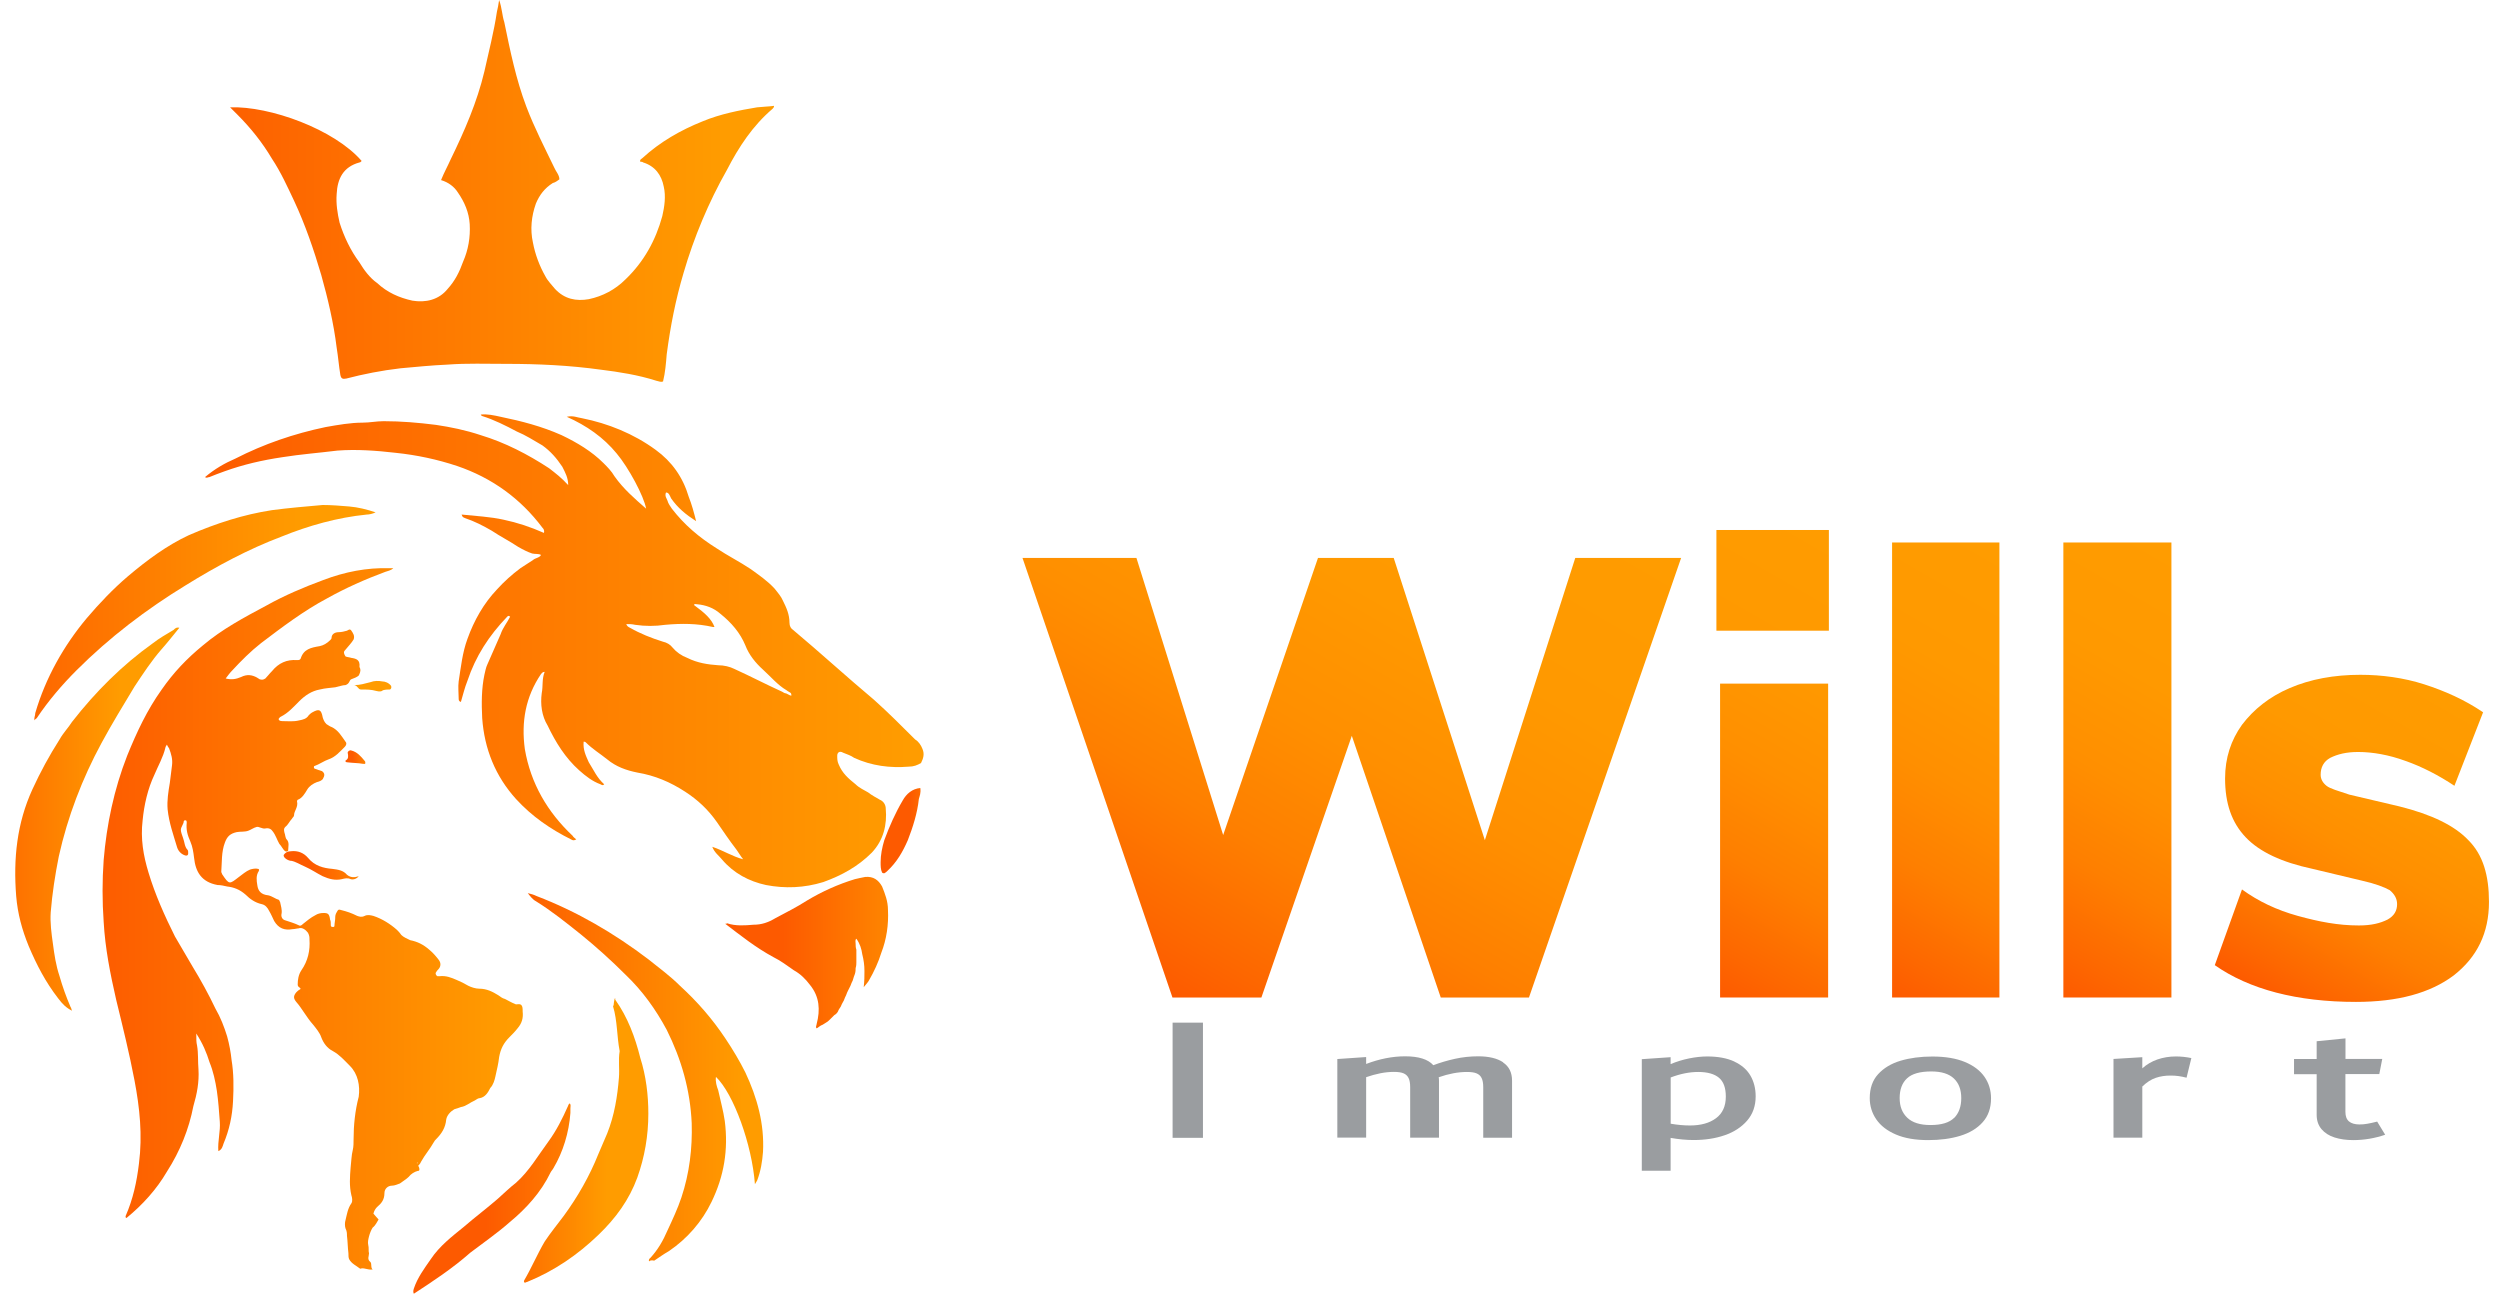 <?xml version="1.0" encoding="UTF-8"?>
<svg id="Capa_1" data-name="Capa 1" xmlns="http://www.w3.org/2000/svg" xmlns:xlink="http://www.w3.org/1999/xlink" viewBox="0 0 340.1 176">
  <defs>
    <style>
      .cls-1 {
        fill: url(#Degradado_sin_nombre_17);
      }

      .cls-1, .cls-2, .cls-3, .cls-4, .cls-5, .cls-6, .cls-7, .cls-8, .cls-9, .cls-10, .cls-11, .cls-12, .cls-13, .cls-14, .cls-15, .cls-16, .cls-17, .cls-18, .cls-19, .cls-20, .cls-21 {
        stroke-width: 0px;
      }

      .cls-2 {
        fill: url(#Degradado_sin_nombre_12);
      }

      .cls-3 {
        fill: url(#Degradado_sin_nombre_14);
      }

      .cls-4 {
        fill: url(#Degradado_sin_nombre_8);
      }

      .cls-5 {
        fill: url(#Degradado_sin_nombre_13);
      }

      .cls-6 {
        fill: url(#Degradado_sin_nombre_19);
      }

      .cls-7 {
        fill: url(#Degradado_sin_nombre_3);
      }

      .cls-22 {
        isolation: isolate;
      }

      .cls-8 {
        fill: #9a9da0;
      }

      .cls-9 {
        fill: url(#Degradado_sin_nombre_15);
      }

      .cls-10 {
        fill: url(#Degradado_sin_nombre_4);
      }

      .cls-11 {
        fill: url(#Degradado_sin_nombre_16);
      }

      .cls-12 {
        fill: url(#Degradado_sin_nombre_7);
      }

      .cls-13 {
        fill: url(#Degradado_sin_nombre_9);
      }

      .cls-14 {
        fill: url(#Degradado_sin_nombre_18);
      }

      .cls-15 {
        fill: url(#Degradado_sin_nombre_11);
      }

      .cls-16 {
        fill: url(#Degradado_sin_nombre_20);
      }

      .cls-17 {
        fill: url(#Degradado_sin_nombre);
      }

      .cls-18 {
        fill: url(#Degradado_sin_nombre_2);
      }

      .cls-19 {
        fill: url(#Degradado_sin_nombre_10);
      }

      .cls-20 {
        fill: url(#Degradado_sin_nombre_5);
      }

      .cls-21 {
        fill: url(#Degradado_sin_nombre_6);
      }
    </style>
    <linearGradient id="Degradado_sin_nombre" data-name="Degradado sin nombre" x1="-3167.57" y1="19.48" x2="-3166.57" y2="19.48" gradientTransform="translate(182463.23 -1726.46) scale(57.6 95.03)" gradientUnits="userSpaceOnUse">
      <stop offset="0" stop-color="#fd5a00"/>
      <stop offset="1" stop-color="#ff9c00"/>
    </linearGradient>
    <linearGradient id="Degradado_sin_nombre_2" data-name="Degradado sin nombre 2" x1="-3179.89" y1="35.2" x2="-3178.89" y2="35.2" gradientTransform="translate(235337.91 -1803.04) scale(74 51.96)" gradientUnits="userSpaceOnUse">
      <stop offset="0" stop-color="#fd5a00"/>
      <stop offset="1" stop-color="#ff9c00"/>
    </linearGradient>
    <linearGradient id="Degradado_sin_nombre_3" data-name="Degradado sin nombre 3" x1="-3123.19" y1="36.4" x2="-3122.19" y2="36.4" gradientTransform="translate(100074.27 -1680.4) scale(32.02 50.19)" gradientUnits="userSpaceOnUse">
      <stop offset="0" stop-color="#fd5a00"/>
      <stop offset="1" stop-color="#ff9c00"/>
    </linearGradient>
    <linearGradient id="Degradado_sin_nombre_4" data-name="Degradado sin nombre 4" x1="-3079.81" y1="35.08" x2="-3078.81" y2="35.08" gradientTransform="translate(68766.46 -1718.21) scale(22.33 52.16)" gradientUnits="userSpaceOnUse">
      <stop offset="0" stop-color="#fd5a00"/>
      <stop offset="1" stop-color="#ff9c00"/>
    </linearGradient>
    <linearGradient id="Degradado_sin_nombre_5" data-name="Degradado sin nombre 5" x1="-3154.09" y1="62.12" x2="-3153.09" y2="62.12" gradientTransform="translate(146187.64 -1736.76) scale(46.35 29.3)" gradientUnits="userSpaceOnUse">
      <stop offset="0" stop-color="#fd5a00"/>
      <stop offset="1" stop-color="#ff9c00"/>
    </linearGradient>
    <linearGradient id="Degradado_sin_nombre_6" data-name="Degradado sin nombre 6" x1="-3077.62" y1="89.05" x2="-3076.62" y2="89.05" gradientTransform="translate(67783.81 -1684.31) scale(21.99 20.37)" gradientUnits="userSpaceOnUse">
      <stop offset="0" stop-color="#fd5a00"/>
      <stop offset="1" stop-color="#ff9c00"/>
    </linearGradient>
    <linearGradient id="Degradado_sin_nombre_7" data-name="Degradado sin nombre 7" x1="-3034.2" y1="47.18" x2="-3033.2" y2="47.18" gradientTransform="translate(51465.18 -1669.45) scale(16.94 38.67)" gradientUnits="userSpaceOnUse">
      <stop offset="0" stop-color="#fd5a00"/>
      <stop offset="1" stop-color="#ff9c00"/>
    </linearGradient>
    <linearGradient id="Degradado_sin_nombre_8" data-name="Degradado sin nombre 8" x1="-3073.82" y1="70.52" x2="-3072.82" y2="70.52" gradientTransform="translate(65938.02 -1652.09) scale(21.43 25.74)" gradientUnits="userSpaceOnUse">
      <stop offset="0" stop-color="#fd5a00"/>
      <stop offset="1" stop-color="#ff9c00"/>
    </linearGradient>
    <linearGradient id="Degradado_sin_nombre_9" data-name="Degradado sin nombre 9" x1="-2643.59" y1="155.48" x2="-2642.59" y2="155.48" gradientTransform="translate(14716.52 -1695.19) scale(5.52 11.63)" gradientUnits="userSpaceOnUse">
      <stop offset="0" stop-color="#fd5a00"/>
      <stop offset="1" stop-color="#ff9c00"/>
    </linearGradient>
    <linearGradient id="Degradado_sin_nombre_10" data-name="Degradado sin nombre 10" x1="-2907.59" y1="465.95" x2="-2906.59" y2="465.95" gradientTransform="translate(29525.45 -1685.48) scale(10.14 3.87)" gradientUnits="userSpaceOnUse">
      <stop offset="0" stop-color="#fd5a00"/>
      <stop offset="1" stop-color="#ff9c00"/>
    </linearGradient>
    <linearGradient id="Degradado_sin_nombre_11" data-name="Degradado sin nombre 11" x1="-2582.82" y1="1171.18" x2="-2581.82" y2="1171.18" gradientTransform="translate(12956.08 -1710.26) scale(5 1.54)" gradientUnits="userSpaceOnUse">
      <stop offset="0" stop-color="#fd5a00"/>
      <stop offset="1" stop-color="#ff9c00"/>
    </linearGradient>
    <linearGradient id="Degradado_sin_nombre_12" data-name="Degradado sin nombre 12" x1="-2084.52" y1="955.96" x2="-2083.52" y2="955.96" gradientTransform="translate(5905.45 -1703.76) scale(2.81 1.89)" gradientUnits="userSpaceOnUse">
      <stop offset="0" stop-color="#fd5a00"/>
      <stop offset="1" stop-color="#ff9c00"/>
    </linearGradient>
    <linearGradient id="Degradado_sin_nombre_13" data-name="Degradado sin nombre 13" x1="48791.87" y1="15012.56" x2="48792.87" y2="15012.56" gradientTransform="translate(-2902.98 -1675.85) scale(.06 .12)" gradientUnits="userSpaceOnUse">
      <stop offset="0" stop-color="#fd5a00"/>
      <stop offset="1" stop-color="#ff9c00"/>
    </linearGradient>
    <linearGradient id="Degradado_sin_nombre_14" data-name="Degradado sin nombre 14" x1="11571.55" y1="16411.36" x2="11572.55" y2="16411.36" gradientTransform="translate(-2419.4 -1669.4) scale(.22 .11)" gradientUnits="userSpaceOnUse">
      <stop offset="0" stop-color="#fd5a00"/>
      <stop offset="1" stop-color="#ff9c00"/>
    </linearGradient>
    <linearGradient id="Degradado_sin_nombre_15" data-name="Degradado sin nombre 15" x1="-3190.43" y1="28.61" x2="-3189.43" y2="28.61" gradientTransform="translate(312209.81 -1746.06) scale(97.85 64.12)" gradientUnits="userSpaceOnUse">
      <stop offset="0" stop-color="#fd5a00"/>
      <stop offset="1" stop-color="#ff9c00"/>
    </linearGradient>
    <linearGradient id="Degradado_sin_nombre_16" data-name="Degradado sin nombre 16" x1="157.09" y1="1036.31" x2="200.28" y2="961.49" gradientTransform="translate(0 -902)" gradientUnits="userSpaceOnUse">
      <stop offset="0" stop-color="#fd5a00"/>
      <stop offset=".09" stop-color="#fd6700"/>
      <stop offset=".28" stop-color="#fe7f00"/>
      <stop offset=".48" stop-color="#ff8f00"/>
      <stop offset=".71" stop-color="#f90"/>
      <stop offset="1" stop-color="#ff9c00"/>
    </linearGradient>
    <linearGradient id="Degradado_sin_nombre_17" data-name="Degradado sin nombre 17" x1="225.56" y1="1032.83" x2="256.79" y2="978.71" gradientTransform="translate(0 -902)" gradientUnits="userSpaceOnUse">
      <stop offset="0" stop-color="#fd5a00"/>
      <stop offset=".09" stop-color="#fd6700"/>
      <stop offset=".28" stop-color="#fe7f00"/>
      <stop offset=".48" stop-color="#ff8f00"/>
      <stop offset=".71" stop-color="#f90"/>
      <stop offset="1" stop-color="#ff9c00"/>
    </linearGradient>
    <linearGradient id="Degradado_sin_nombre_18" data-name="Degradado sin nombre 18" x1="249.47" y1="1033.12" x2="279.93" y2="980.38" gradientTransform="translate(0 -902)" gradientUnits="userSpaceOnUse">
      <stop offset="0" stop-color="#fd5a00"/>
      <stop offset=".09" stop-color="#fd6700"/>
      <stop offset=".28" stop-color="#fe7f00"/>
      <stop offset=".48" stop-color="#ff8f00"/>
      <stop offset=".71" stop-color="#f90"/>
      <stop offset="1" stop-color="#ff9c00"/>
    </linearGradient>
    <linearGradient id="Degradado_sin_nombre_19" data-name="Degradado sin nombre 19" x1="272.81" y1="1033.15" x2="303.29" y2="980.35" gradientTransform="translate(0 -902)" gradientUnits="userSpaceOnUse">
      <stop offset="0" stop-color="#fd5a00"/>
      <stop offset=".09" stop-color="#fd6700"/>
      <stop offset=".28" stop-color="#fe7f00"/>
      <stop offset=".48" stop-color="#ff8f00"/>
      <stop offset=".71" stop-color="#f90"/>
      <stop offset="1" stop-color="#ff9c00"/>
    </linearGradient>
    <linearGradient id="Degradado_sin_nombre_20" data-name="Degradado sin nombre 20" x1="308.45" y1="1037.53" x2="332.51" y2="995.85" gradientTransform="translate(0 -902)" gradientUnits="userSpaceOnUse">
      <stop offset="0" stop-color="#fd5a00"/>
      <stop offset=".09" stop-color="#fd6700"/>
      <stop offset=".28" stop-color="#fe7f00"/>
      <stop offset=".48" stop-color="#ff8f00"/>
      <stop offset=".71" stop-color="#f90"/>
      <stop offset="1" stop-color="#ff9c00"/>
    </linearGradient>
  </defs>
  <g id="c">
    <path class="cls-17" d="M56.7,158.2c.1.2.2.4.3.6.1.3.1.5-.2.5-.4.1-.9.4-1.2.8-.3.3-.8.6-1.2.9-.3.1-.7.3-1.1.3-.5,0-1,.4-1,1,0,.9-.4,1.4-1,1.9-.2.2-.4.5-.5.9.2.2.4.5.7.8-.2.3-.4.8-.8,1.1-.2.3-.4.8-.5,1.2s-.2.8-.1,1.2c.1.3,0,.8.1,1.1,0,.4-.3.8.2,1.2.2.2,0,.8.3,1-.7.1-1.2-.3-1.7-.1-.5-.4-1.2-.7-1.5-1.3-.1-.2-.1-.5-.1-.8-.1-.8-.1-1.6-.2-2.4,0-.3,0-.6-.2-1-.1-.3-.1-.8,0-1.1.2-.8.3-1.6.8-2.3.2-.3.1-.8,0-1.1-.3-1.3-.2-2.5-.1-3.8.1-.8.1-1.6.3-2.4.1-.4.1-1,.1-1.4,0-1.9.2-3.9.7-5.8.2-1.5-.1-3.1-1.2-4.2-.8-.8-1.4-1.5-2.3-2-.8-.4-1.3-1.1-1.6-1.9-.2-.6-.7-1.2-1.1-1.7-.9-1-1.5-2.2-2.3-3.1-.4-.5-.4-.8,0-1.3.2-.2.3-.3.5-.4.2-.1,0-.2-.1-.3-.2-.1-.2-.3-.2-.4,0-.6.1-1.3.5-1.9.9-1.3,1.2-2.7,1.1-4.2,0-.3,0-.5-.2-.9-.3-.4-.8-.8-1.3-.6-.2,0-.5.1-.8.1-1.1.2-1.9-.1-2.5-1.1-.2-.4-.4-.9-.7-1.4-.2-.4-.5-.8-1-.9-.9-.2-1.6-.7-2.2-1.3-.8-.7-1.6-1-2.5-1.1-.4-.1-.9-.2-1.3-.2-2.2-.4-3-1.8-3.2-3.7-.1-.8-.2-1.5-.5-2.2-.4-.9-.6-1.6-.5-2.6,0-.1,0-.2-.1-.3h-.2l-.1.1c0,.4-.4.8-.4,1.2,0,.3.2.8.3,1.1.2.5.2,1.2.6,1.6.1.1.1.3.1.5s-.1.3-.3.3c-.5-.1-1-.5-1.2-1.1-.5-1.7-1.1-3.3-1.3-5.2-.1-1.2.1-2.4.3-3.6.1-.8.2-1.6.3-2.4s-.1-1.5-.4-2.3c-.1-.1-.2-.3-.3-.5-.1.2-.2.3-.2.4-.3,1.3-1,2.5-1.5,3.7-.9,1.9-1.4,4.1-1.6,6.2-.3,2.5.1,4.8.8,7.1.9,3,2.2,5.9,3.6,8.7.8,1.4,1.6,2.7,2.4,4.1,1.1,1.8,2.2,3.8,3.1,5.7.7,1.2,1.2,2.5,1.6,3.8.3,1.1.5,2.2.6,3.2.3,1.8.3,3.7.2,5.6-.1,2-.5,3.9-1.3,5.8-.1.3-.2.8-.7,1-.1-1.4.3-2.7.2-4-.1-1.4-.2-2.8-.4-4.2-.2-1.3-.5-2.7-1-3.9-.4-1.3-.9-2.5-1.8-3.9,0,.8,0,1.2.1,1.6.2,1.1.1,2.2.2,3.3.1,1.7-.2,3.3-.7,5-.6,3.1-1.8,6.1-3.6,8.9-1.4,2.4-3.3,4.5-5.5,6.3-.2-.1-.1-.2-.1-.3,1-2.3,1.5-4.6,1.8-7.1.5-3.9.1-7.6-.6-11.3s-1.6-7.3-2.5-11c-.8-3.5-1.5-7-1.7-10.6-.2-2.8-.2-5.6,0-8.4.4-4.8,1.4-9.6,3.2-14.2,1.3-3.2,2.7-6.2,4.7-9,1.6-2.3,3.4-4.2,5.6-6,2.6-2.2,5.6-3.8,8.6-5.4,2.5-1.4,5.1-2.5,7.8-3.5,2.9-1.1,5.9-1.7,9-1.6h.5c-.3.3-.8.4-1.1.5-2.7,1-5.4,2.2-7.9,3.6-3.2,1.7-6.1,3.9-9,6.1-1.4,1.1-2.7,2.4-3.9,3.7-.3.3-.6.7-.9,1.1.8.2,1.4.1,2.1-.2.8-.4,1.5-.3,2.2.1.1.1.2.1.3.2.3.1.5.1.8-.1.3-.3.5-.6.9-1,.9-1.1,2-1.6,3.4-1.5.2,0,.4,0,.5-.2.4-1.3,1.4-1.5,2.6-1.7.5-.1,1-.4,1.4-.8.1-.1.2-.2.2-.3,0-.5.4-.8,1-.8.3,0,.8-.1,1.1-.2.2-.1.4-.3.6,0s.5.7.3,1.2c-.3.5-.8,1-1.2,1.5-.2.2-.1.5.1.8.2.1.5.1.8.2.7.1,1.2.3,1.1,1.2,0,.1.1.2.1.3.1.3-.1.7-.2.9-.2.2-.7.4-1,.5s-.2.6-.8.8c-.4,0-.9.2-1.4.3-.7.1-1.3.1-2.1.3-1.1.2-2,.8-2.8,1.6-.8.8-1.5,1.6-2.5,2.1-.1,0-.3.3-.3.3,0,.2.2.3.5.3.8,0,1.5.1,2.3-.1.5-.1,1-.2,1.3-.7.1-.1.3-.3.5-.4.9-.5,1.2-.4,1.4.7.1.3.2.6.5.9.2.1.4.3.7.4.9.4,1.4,1.3,1.9,2,.2.2.1.5-.1.7-.7.7-1.3,1.4-2.2,1.7-.6.2-1.3.7-1.9.9-.1,0-.1.1-.1.2s.1.2.2.2c.3.1.5.2.9.3.4.3.4.6.1,1.1-.2.2-.4.3-.8.4-.5.2-1,.5-1.3,1s-.7,1.2-1.3,1.4c0,0-.1.1-.1.2.2.8-.4,1.3-.4,1.9,0,.2-.2.3-.3.5-.3.3-.5.8-.9,1.1-.2.2-.2.4-.1.8.1.2.1.7.3.9.4.4.2,1,.2,1.5,0,.1-.2.2-.4.1-.3-.2-.5-.7-.8-1-.3-.5-.5-1.2-.9-1.7-.2-.3-.5-.5-1-.4-.4.1-.9-.3-1.2-.2-.4.1-.8.4-1.1.5-.5.2-1.1.1-1.6.2-.9.2-1.3.6-1.6,1.4-.5,1.3-.4,2.7-.5,4,0,.1.1.2.1.3,1,1.5,1,1.4,2.3.4.4-.3,1-.8,1.5-1,.3-.1.8-.2,1.1-.1.1,0,.2.1.1.3-.4.6-.3,1.3-.2,1.9.1.8.5,1.3,1.5,1.4.5.1,1,.5,1.4.6.1,0,.1.2.2.3.1.5.3,1.1.2,1.6-.1.4.1.8.5.9.6.2,1.3.4,1.9.7.2.1.4-.1.5-.2.5-.4,1.1-.9,1.7-1.2.3-.2.7-.3,1.1-.3.6,0,.8.1.9.9.1.2.1.4.1.8,0,.2.2.2.3.2s.2,0,.2-.2c0-.3.1-.7.1-1,0-.2,0-.5.2-.8.2-.4.3-.4.6-.3.8.2,1.4.4,2.2.8.3.1.6.2,1,0s.8-.1,1.2,0c1.2.4,2.3,1.1,3.2,1.9.2.2.4.4.6.7.3.3.8.5,1.2.7,1,.2,1.8.6,2.6,1.3.5.4,1,1,1.3,1.4s.3.9-.1,1.3c-.1.1-.2.2-.3.4-.1.1,0,.4.2.5h.3c.9-.1,1.6.2,2.3.5.5.2,1.1.5,1.6.8.4.2,1,.4,1.5.4,1,0,1.8.4,2.6.9.3.2.5.4.9.5.4.2.9.5,1.4.7.2.1.5-.1.8.1.2.2.2.5.2.9.1.9-.1,1.6-.7,2.3-.3.4-.8.9-1.1,1.2-.8.8-1.2,1.6-1.4,2.7-.1.9-.3,1.7-.5,2.6-.1.5-.3,1.2-.7,1.6-.3.6-.7,1.3-1.5,1.4-.2,0-.4.2-.6.3-.7.3-1.2.8-1.9.9-.3.1-.5.2-.9.3-.5.3-1,.8-1.1,1.4-.1,1.1-.6,1.9-1.4,2.7-.1.1-.2.2-.3.4-.5.9-1.2,1.7-1.7,2.6-.3.7-.9,1-1.5.9,1.3-.8,1.1-.8.9-.7h0Z"/>
    <path class="cls-18" d="M105.3,14.4c0,.2-.1.3-.2.4-2.7,2.3-4.6,5.2-6.2,8.3-2.5,4.4-4.5,9.2-5.9,14-1.1,3.7-1.8,7.3-2.3,11.1-.1,1.2-.2,2.5-.5,3.7-.3.1-.5,0-.9-.1-2.5-.8-5.1-1.2-7.5-1.5-4.3-.6-8.6-.8-12.9-.8-2.7,0-5.4-.1-8,.1-2.2.1-4.2.3-6.4.5-2.6.3-5.1.8-7.4,1.4-.5.1-.7,0-.8-.5-.2-1.2-.3-2.5-.5-3.7-.4-3.3-1.2-6.7-2.1-9.9-1-3.4-2.2-6.9-3.7-10.1-.9-1.9-1.8-3.9-3-5.7-1.3-2.2-2.9-4.2-4.7-6-.3-.3-.5-.5-1-1,5.4-.2,14.2,3,17.9,7.3-.1.1-.2.2-.3.2-2.2.6-3,2.2-3.1,4.3-.1,1.3.1,2.6.4,3.9.6,1.9,1.5,3.8,2.7,5.4.6,1,1.4,2.1,2.4,2.8,1.4,1.3,3,2,4.8,2.4,1.8.3,3.6-.1,4.8-1.6,1-1.1,1.6-2.3,2.1-3.7.7-1.6,1-3.3.9-5.1-.1-1.6-.7-3-1.6-4.3-.5-.8-1.3-1.4-2.3-1.7.4-1,.9-1.9,1.3-2.8,1.9-3.9,3.6-7.8,4.6-12,.6-2.7,1.3-5.4,1.7-8.1.1-.4.2-.9.3-1.6.4,1.1.4,2.1.7,3,.8,3.9,1.6,7.8,3,11.5,1.1,2.9,2.5,5.6,3.8,8.3.2.5.7,1,.7,1.6-.3.2-.5.4-.9.5-1.1.7-1.8,1.6-2.3,2.8-.6,1.7-.8,3.5-.4,5.3.3,1.6.9,3.2,1.7,4.6.3.6.9,1.2,1.3,1.7,1.3,1.4,2.9,1.7,4.6,1.4,1.9-.4,3.6-1.3,5-2.7,2.5-2.4,4.1-5.3,5-8.6.3-1.3.5-2.7.2-4-.3-1.6-1.2-2.8-2.8-3.3-.1-.1-.3-.1-.4-.1-.1-.3.2-.4.3-.5,2.4-2.2,5.2-3.8,8.2-5,2.4-1,5-1.5,7.4-1.9.9-.1,1.6-.1,2.3-.2h0Z"/>
    <path class="cls-7" d="M88.3,171.6c-.1-.3.1-.4.2-.5,1-1.1,1.7-2.3,2.3-3.7.7-1.5,1.4-3,1.9-4.5,1.1-3.3,1.5-6.7,1.4-10.1-.2-4.5-1.4-8.7-3.4-12.7-1.5-2.8-3.3-5.3-5.6-7.5-1.9-1.9-4-3.8-6.1-5.5-2-1.6-4-3.2-6.1-4.5-.4-.2-.8-.7-1.1-1.1.4.1.8.2,1.2.4,5.5,2.1,10.6,5.1,15.2,8.6,1.5,1.2,3,2.3,4.3,3.6,2.4,2.2,4.4,4.5,6.2,7.2,1,1.5,1.9,3,2.7,4.6,1.6,3.4,2.6,7,2.4,10.8-.1,1.3-.3,2.6-.8,3.9-.1.2-.2.3-.3.5-.4-5.4-2.9-12.3-5.3-14.6-.1.6.1,1.3.3,1.8.3,1.4.7,2.8.9,4.2.5,3.9-.1,7.5-1.8,11-1.3,2.7-3.3,5-5.8,6.7-.7.4-1.4.9-2,1.3-.4-.1-.6,0-.7.1h0Z"/>
    <path class="cls-10" d="M24.4,85.4c-.9,1.1-1.6,2-2.4,2.9-1.4,1.6-2.5,3.3-3.7,5.1-1.5,2.5-3.1,5.1-4.5,7.7-2.6,4.8-4.6,10-5.8,15.4-.5,2.5-.9,5.1-1.1,7.6-.1,1.4.1,2.9.3,4.3.2,1.5.4,2.9.9,4.4.4,1.4.9,2.8,1.5,4.2.1.1.1.3.2.5-.8-.4-1.3-.9-1.9-1.7-1.7-2.2-2.9-4.5-4-7.1-.9-2.2-1.5-4.4-1.7-6.8-.4-5.1.1-9.9,2.2-14.5,1.1-2.4,2.3-4.6,3.7-6.8.5-.9,1.2-1.6,1.7-2.4,3.2-4.1,6.8-7.7,11-10.7.9-.7,1.8-1.2,2.8-1.8.2-.2.4-.4.8-.3h0Z"/>
    <path class="cls-20" d="M4.7,98c-.1-.4.1-.6.1-1,1.4-4.8,3.9-9.2,7-12.9,1.7-2,3.6-4,5.6-5.7,2.6-2.2,5.3-4.2,8.3-5.6,3.7-1.6,7.4-2.8,11.3-3.4,2.3-.3,4.6-.5,6.9-.7,1.2,0,2.4.1,3.6.2s2.4.4,3.6.8c-.4.2-.9.3-1.2.3-4,.4-7.9,1.5-11.6,3-4.5,1.7-8.8,4-13,6.6-5.4,3.3-10.4,7.1-14.9,11.6-1.9,1.9-3.8,4.1-5.4,6.5-.1.1-.2.1-.3.3Z"/>
    <path class="cls-21" d="M98.7,125.7c.1,0,.2-.1.2-.1,1.2.4,2.4.3,3.6.2,1.1,0,2-.3,3-.9,1.5-.8,2.9-1.5,4.3-2.4,2-1.2,4.2-2.2,6.5-2.9.4-.1.9-.2,1.4-.3,1.1-.1,1.8.4,2.3,1.3.4,1,.8,2,.8,3.2.1,2-.2,4-.9,5.8-.4,1.3-1,2.6-1.7,3.8-.1.2-.3.4-.7.9.1-.9.1-1.5.1-2.2,0-.8-.1-1.5-.3-2.3-.1-.7-.3-1.4-.8-2.1-.2.2-.1.4-.1.7,0,.2,0,.5.1.8v1.7c0,.2,0,.5-.1.8,0,.2,0,.5-.1.8s-.2.5-.3.9c-.1.2-.2.4-.3.7l-.3.6c-.1.2-.2.4-.3.7-.1.2-.2.4-.3.7-.1.2-.3.5-.4.8-.1.2-.3.4-.4.7-.1.2-.3.4-.5.5l-.5.5c-.2.2-.4.4-.6.5s-.4.3-.7.4c-.2.1-.4.3-.6.4-.2-.2,0-.4,0-.6.5-1.9.4-3.7-.9-5.3-.6-.8-1.3-1.5-2.2-2-1-.7-1.8-1.3-2.8-1.8-2.4-1.3-4.4-2.9-6.5-4.5h0Z"/>
    <path class="cls-12" d="M83.7,135.8v.2c1.7,2.4,2.7,5.1,3.4,7.9.8,2.5,1.1,5.1,1.1,7.6,0,3-.5,5.9-1.5,8.7-1.1,3-2.9,5.5-5.3,7.8-2.8,2.7-6,4.9-9.7,6.4-.1,0-.2.1-.3.1-.2-.1-.1-.2-.1-.3,1-1.7,1.8-3.6,2.8-5.3.8-1.2,1.7-2.3,2.6-3.5,1.9-2.6,3.5-5.4,4.7-8.4.4-1,.8-1.8,1.2-2.8,1-2.5,1.4-5.1,1.6-7.6.1-1.2-.1-2.4.1-3.6-.4-2.1-.3-4.1-.9-6.1.2-.3,0-.6.3-1.1,0,.07-.03.13-.1.2-.1.1,0-.1.1-.2h0Z"/>
    <path class="cls-4" d="M56.3,176c-.1-.2-.1-.4,0-.7.5-1.5,1.4-2.7,2.3-4,1.2-1.8,2.9-3.1,4.5-4.4,1.5-1.3,3.1-2.5,4.6-3.8.9-.8,1.6-1.5,2.5-2.2,1.8-1.6,3-3.7,4.4-5.6,1.1-1.5,1.9-3.1,2.7-4.9,0-.1.1-.2.2-.3.2.2.1.4.1.7v.6c-.2,2.7-1,5.3-2.3,7.5-.1.2-.3.4-.4.6-1.3,2.7-3.3,4.9-5.6,6.8-1.7,1.5-3.6,2.8-5.3,4.1-2.5,2.2-5.1,3.9-7.7,5.6h0Z"/>
    <path class="cls-13" d="M125.2,107.2c.1.7-.1,1.1-.2,1.5-.2,1.9-.8,3.8-1.5,5.6-.7,1.6-1.5,3-2.8,4.2-.1.1-.2.2-.4.3-.1,0-.2,0-.3-.1-.2-.4-.2-.9-.2-1.4,0-1,.2-2,.5-3,.7-1.9,1.5-3.7,2.5-5.4.5-.9,1.3-1.6,2.4-1.7h0Z"/>
    <path class="cls-19" d="M48.8,119.2c-.3.4-.8.5-1.1.4-.4-.2-.8-.1-1.2,0-.9.2-1.7,0-2.6-.4-.8-.4-1.5-.9-2.4-1.3-.7-.3-1.3-.7-1.9-.8h-.1c-.5-.1-1-.5-.9-.8.2-.3.5-.5,1-.5.9-.1,1.7.2,2.3.9.9,1.1,2.1,1.4,3.3,1.5.8.1,1.5.2,2,.8.5.4,1,.4,1.6.2Z"/>
    <path class="cls-15" d="M48.2,93.2c.8,0,1.4-.2,2.2-.4.5-.2,1.1-.2,1.6-.1.4,0,.9.2,1.2.6.1.2,0,.5-.2.5-.3,0-.5,0-.9.1-.2.2-.5.2-.9.1-.7-.2-1.3-.2-2.1-.2-.4,0-.4-.5-.9-.6Z"/>
    <path class="cls-2" d="M49.3,103.9c-.5-.1-1.3-.1-2.1-.2-.2,0-.3-.2-.1-.3.3-.2.3-.5.2-1,0-.2.3-.4.5-.3.8.2,1.3.8,1.8,1.4.1.1.1.2.1.3,0,.2-.2.1-.4.1q.13,0,0,0Z"/>
    <path class="cls-5" d="M98.7,125.6c.1.1-.1.2,0,0q0,.07,0,0Z"/>
    <path class="cls-3" d="M83.7,135.8c-.1,0-.1.1-.2.1s.1,0,.2-.1Z"/>
    <path class="cls-9" d="M125.5,101.9c-.2-.5-.5-1-1-1.3-1.8-1.8-3.7-3.7-5.6-5.4-3.7-3.1-7.3-6.4-11-9.5-.3-.2-.5-.5-.5-1,0-1.1-.4-2-.9-3-.2-.5-.7-1.1-1.1-1.6-1-1.1-2.2-1.9-3.3-2.7-1.5-1-3.1-1.8-4.6-2.8-2.4-1.5-4.4-3.2-6.1-5.4-.2-.3-.5-.7-.6-1.1-.1-.3-.4-.6-.2-1.1.4,0,.5.4.7.8.9,1.3,2,2.2,3.4,3.1-.3-1.2-.6-2.3-1-3.3-.8-2.7-2.3-4.8-4.5-6.4-3-2.2-6.5-3.6-10-4.3-.7-.1-1.2-.4-2.1-.2,2.7,1.2,5,2.8,6.8,5,1.6,1.9,3.7,5.8,4,7.5-1.6-1.4-3.1-2.7-4.3-4.4-.4-.7-1-1.3-1.5-1.8-1.6-1.6-3.6-2.8-5.7-3.8-2.7-1.2-5.4-1.9-8.3-2.5-.9-.2-1.8-.4-2.7-.3.1.1.1.2.2.2,1.6.5,3.2,1.3,4.7,2.1,1.2.5,2.3,1.2,3.5,1.9,1.1.8,1.9,1.7,2.7,2.9.4.8.8,1.5.8,2.5-.9-1-1.7-1.6-2.6-2.3-2.9-1.9-6-3.5-9.3-4.5-2.1-.7-4.1-1.1-6.1-1.4-2.4-.3-4.7-.5-7.1-.5-1,0-1.9.2-2.9.2-1.6,0-3.3.3-5,.6-4.3.9-8.4,2.3-12.3,4.3-1.4.6-2.8,1.4-4.1,2.5.2.2.4,0,.6,0,.7-.3,1.3-.5,2.1-.8,2.5-.9,5.1-1.5,7.8-1.9,2.5-.4,5.1-.6,7.5-.9,2.6-.2,5.3,0,7.9.3,2.9.3,5.7.9,8.4,1.8,4.7,1.6,8.6,4.4,11.6,8.4.1.1.3.3.2.7-1.8-.8-3.6-1.4-5.5-1.8-1.8-.4-3.8-.5-5.7-.7.1.4.3.4.5.5,1.2.4,2.4,1,3.6,1.7,1.2.8,2.4,1.4,3.6,2.2.7.4,1.3.7,1.9.9.4.1.9,0,1.2.2-.2.4-.8.4-1.1.7-.5.3-1.2.8-1.7,1.1-1.2.9-2.2,1.8-3.2,2.9-1.8,1.9-3.1,4.2-4,6.7-.7,1.9-.9,3.9-1.2,5.8-.1.8,0,1.5,0,2.3,0,.2,0,.4.3.5.3-1,.5-1.9.9-2.9,1.1-3.3,2.9-6.1,5.4-8.7.1-.1.2-.2.4,0-.4.8-1,1.5-1.3,2.4-.6,1.4-1.2,2.7-1.8,4.1-.2.4-.3,1-.4,1.4-.4,1.9-.4,3.9-.3,5.9.3,4.2,1.8,7.9,4.6,11,2.2,2.4,4.7,4.1,7.5,5.5.2.1.3.2.7,0-.2-.2-.4-.3-.5-.5-3.4-3.2-5.7-7.1-6.5-11.8-.5-3.7.1-7.1,2.2-10.2.1-.1.2-.3.5-.3-.4,1-.2,1.9-.4,2.9-.2,1.5,0,3.1.8,4.4,1.1,2.3,2.4,4.4,4.3,6.1.9.8,1.8,1.5,2.9,1.9.2.1.3.2.5,0-1-.9-1.4-1.9-2.1-3-.4-.9-.8-1.7-.7-2.8.1,0,.2,0,.3.1.9.9,1.9,1.5,2.9,2.3,1.2,1,2.6,1.5,4.1,1.8,2.4.4,4.5,1.3,6.5,2.6,1.7,1.1,3.1,2.4,4.3,4.1.9,1.3,1.7,2.5,2.7,3.8.3.4.5.8.9,1.3-1.5-.4-2.7-1.2-4.2-1.7.3.8.9,1.2,1.3,1.7,1.6,1.9,3.7,3,6,3.5,2.6.5,5.2.4,7.8-.4,2.5-.9,4.7-2.1,6.6-4,1.6-1.7,2.1-3.8,1.9-6,0-.5-.3-1-.8-1.2-.5-.3-1.1-.6-1.6-1-.5-.3-1.2-.6-1.7-1.1-1-.8-1.8-1.5-2.3-2.7-.2-.4-.2-.8-.2-1.2s.3-.7.8-.4c.5.2,1.1.4,1.5.7,2.4,1.1,4.9,1.4,7.4,1.2.7,0,1.2-.2,1.7-.5.3-.6.5-1.2.2-1.9h0ZM107.5,94.6c-.1,0-.5-.3-.7-.3-.1,0-.2-.1-.4-.2-2.2-1-4.3-2.1-6.5-3.1-.6-.3-1.4-.5-2.2-.5-1.4-.1-2.8-.3-4.2-1-.8-.3-1.5-.8-2-1.4-.3-.4-.8-.7-1.3-.8-1.6-.5-3.1-1.1-4.5-1.9-.2-.1-.4-.2-.5-.5.4,0,.8,0,1.2.1,1.4.2,2.7.2,4.1,0,2.2-.2,4.3-.2,6.5.3h.2c-.4-1.1-1.3-1.9-2.8-3,.1-.2.2-.1.4-.1,1.2.1,2.3.5,3.2,1.3,1.5,1.2,2.7,2.6,3.4,4.3.5,1.3,1.4,2.4,2.4,3.3,1.1,1,2,2.1,3.2,2.8.1.1.5.3.6.4.1.3.1.4-.1.3h0Z"/>
  </g>
  <g>
    <path class="cls-11" d="M214.3,75.9h14.4l-20.7,59.8h-12l-12.1-35.6-12.3,35.6h-12.1l-20.4-59.8h15.5l11.8,37.7,12.9-37.7h10.3l12.4,38.4,12.3-38.4h0Z"/>
    <path class="cls-1" d="M233.5,72.1h15.3v13.7h-15.3v-13.7ZM234,135.7v-42.7h14.7v42.7h-14.7Z"/>
    <path class="cls-14" d="M257.4,135.7v-61.9h14.6v61.9h-14.6Z"/>
    <path class="cls-6" d="M280.7,135.7v-61.9h14.7v61.9h-14.7Z"/>
    <path class="cls-16" d="M301.3,131.3l3.7-10.3c2.2,1.6,4.7,2.8,7.6,3.6s5.5,1.3,8.3,1.3c1.7,0,2.9-.3,3.9-.8.9-.5,1.3-1.2,1.3-2.1,0-.8-.4-1.4-1-1.9-.7-.4-2-.9-3.8-1.3l-6.7-1.6c-4.2-.9-7.2-2.3-9.1-4.3s-2.8-4.6-2.8-8c0-2.8.8-5.2,2.3-7.3,1.6-2.1,3.7-3.8,6.5-5s6-1.8,9.6-1.8c2.9,0,5.9.4,8.7,1.3,2.8.9,5.5,2.1,8,3.8l-3.9,10c-2.1-1.4-4.4-2.6-6.7-3.4-2.2-.8-4.4-1.2-6.4-1.2-1.6,0-2.8.3-3.8.8-.9.5-1.3,1.3-1.3,2.3,0,.6.3,1.1.8,1.5s1.6.7,3.1,1.2l6.8,1.6c4.4,1.1,7.5,2.6,9.4,4.6,2,2,2.8,4.8,2.8,8.4,0,4.2-1.6,7.5-4.8,10-3.2,2.4-7.6,3.6-13.3,3.6-8,0-14.5-1.7-19.2-5Z"/>
  </g>
  <g class="cls-22">
    <path class="cls-8" d="M159.52,154.79v-15.67h4.13v15.67h-4.13Z"/>
    <path class="cls-8" d="M204.48,144.54c.81.54,1.22,1.37,1.22,2.48v7.76h-3.92v-6.87c0-.53-.07-.95-.22-1.25-.14-.3-.38-.51-.69-.64-.31-.13-.75-.19-1.31-.19-1.19,0-2.47.24-3.84.72.02.1.04.25.04.46v7.76h-3.92v-6.87c0-.53-.07-.95-.22-1.25-.15-.3-.38-.51-.69-.64s-.75-.19-1.31-.19-1.2.06-1.85.19c-.65.13-1.29.31-1.92.53v8.22h-3.92v-10.69l3.92-.27v.94c1.81-.69,3.58-1.04,5.3-1.04,1.84,0,3.12.4,3.84,1.21.92-.35,1.9-.64,2.94-.87s2.09-.34,3.16-.34c1.45,0,2.58.27,3.39.81Z"/>
    <path class="cls-8" d="M235.94,144.42c.99.46,1.72,1.1,2.19,1.91.47.81.71,1.75.71,2.82,0,1.31-.39,2.41-1.16,3.3-.77.89-1.8,1.56-3.06,1.99-1.27.44-2.68.65-4.23.65-.97,0-2.01-.1-3.12-.29v4.47h-3.92v-15.18l3.92-.27v.94c.82-.34,1.66-.6,2.5-.77s1.67-.27,2.47-.27c1.47,0,2.71.23,3.7.69ZM233.45,152.12c.89-.66,1.33-1.64,1.33-2.95,0-1.18-.31-2.03-.93-2.55-.62-.52-1.56-.79-2.82-.79-1.19,0-2.44.25-3.75.75v6.29c.92.16,1.8.24,2.62.24,1.48,0,2.67-.33,3.55-.99Z"/>
    <path class="cls-8" d="M257.92,154.34c-1.19-.51-2.07-1.19-2.67-2.06-.59-.86-.89-1.83-.89-2.89,0-1.34.38-2.43,1.14-3.26s1.78-1.45,3.06-1.83c1.28-.38,2.72-.57,4.32-.57,1.76,0,3.24.25,4.42.74,1.18.49,2.07,1.16,2.67,2.02.59.85.89,1.83.89,2.93,0,1.32-.38,2.41-1.14,3.25-.76.85-1.78,1.46-3.06,1.85-1.28.39-2.73.58-4.35.58-1.74,0-3.21-.25-4.39-.76ZM265.84,152.09c.64-.65.97-1.55.97-2.7s-.33-2.03-1-2.67c-.67-.64-1.69-.96-3.08-.96-1.53,0-2.63.31-3.3.94s-1,1.52-1,2.68.35,2.02,1.04,2.68c.69.66,1.74.99,3.15.99,1.51,0,2.58-.33,3.22-.98Z"/>
    <path class="cls-8" d="M298.11,143.95l-.65,2.66c-.39-.1-.75-.17-1.09-.22-.34-.05-.71-.07-1.12-.07-.7,0-1.36.1-1.98.31-.62.21-1.23.6-1.83,1.18v6.96h-3.92v-10.71l3.92-.24v1.52c.58-.53,1.26-.93,2.05-1.21.79-.27,1.63-.41,2.52-.41.68,0,1.38.07,2.1.22Z"/>
    <path class="cls-8" d="M324.48,154.37c-1.4.48-2.85.73-4.35.73-.94,0-1.79-.12-2.54-.36-.75-.24-1.34-.62-1.78-1.14-.43-.52-.65-1.16-.65-1.93v-5.54h-3.08v-2.06h3.08v-2.42l3.92-.39v2.8h5l-.4,2.06h-4.61v5.13c0,.6.16,1.03.49,1.31.33.27.8.41,1.43.41.36,0,.73-.03,1.09-.1.36-.06.8-.16,1.31-.29l1.09,1.79Z"/>
  </g>
</svg>